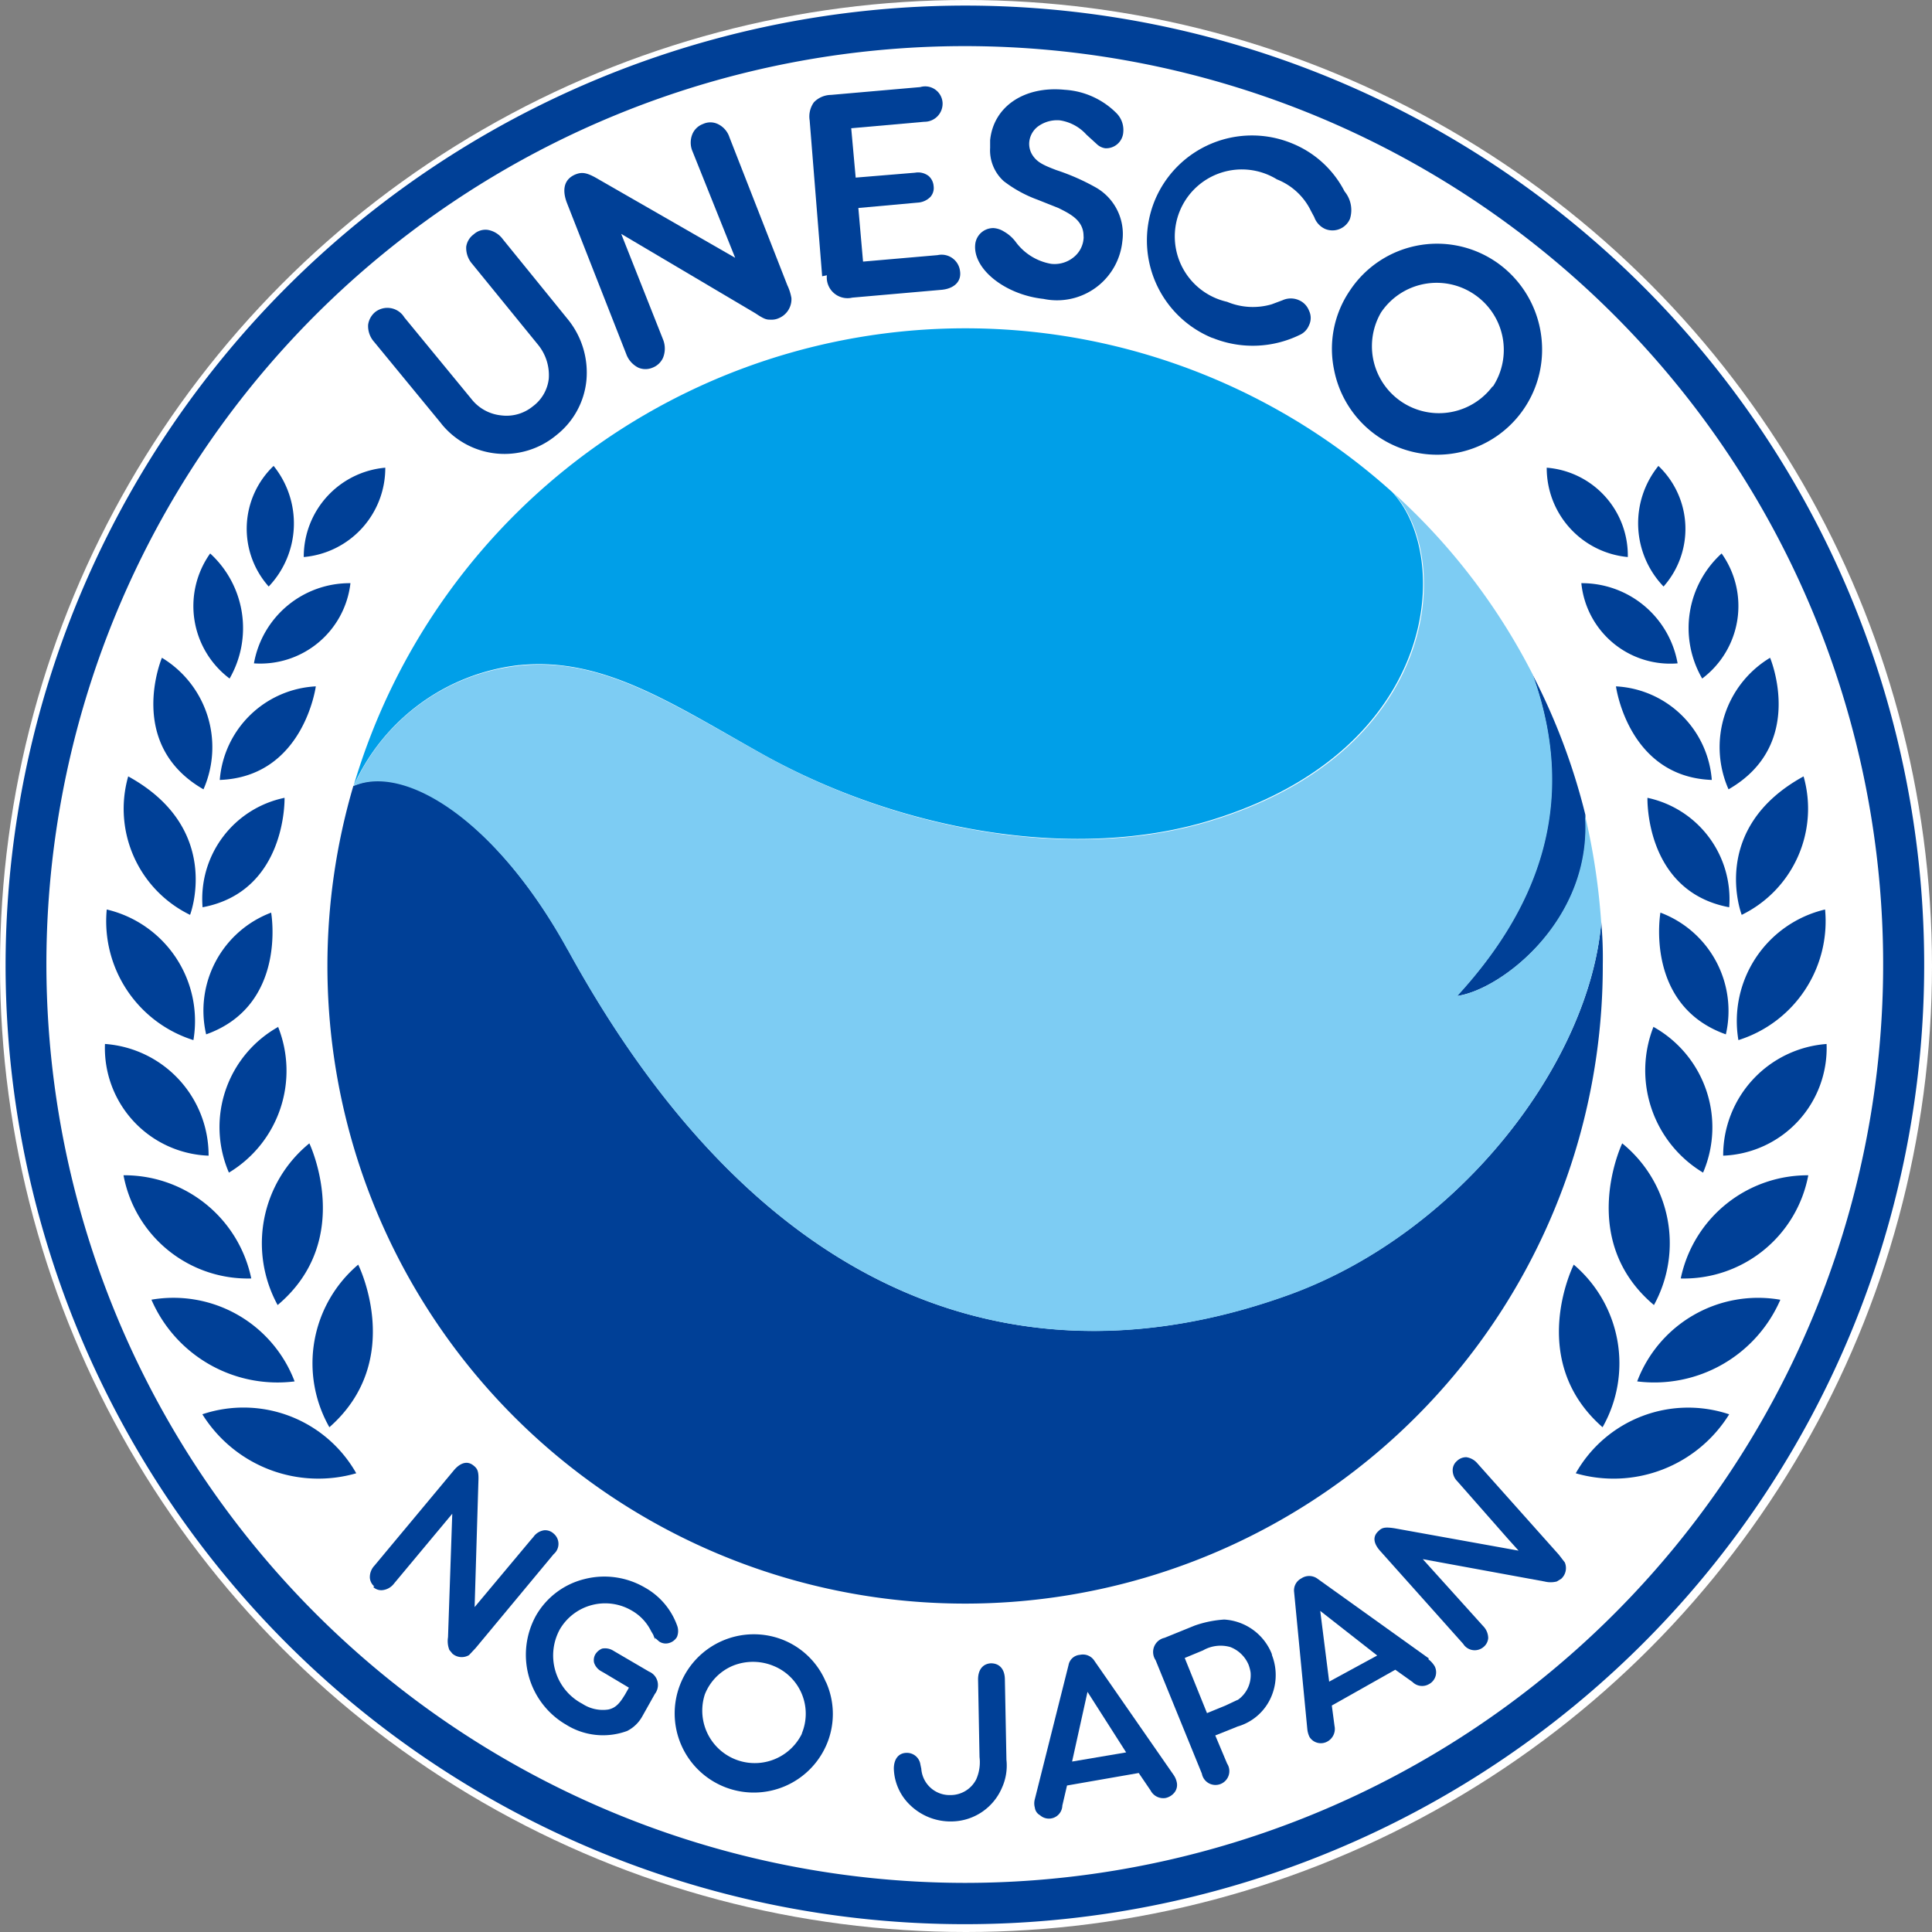 <svg xmlns="http://www.w3.org/2000/svg" xmlns:xlink="http://www.w3.org/1999/xlink" width="142" height="142" viewBox="0 0 142 142">
  <rect x="0" y="0" width="142" height="142" fill="#808080" stroke="none"/>
  <defs>
    <clipPath id="clip-path">
      <rect id="長方形_8269" data-name="長方形 8269" width="141.017" height="141.017" fill="none"/>
    </clipPath>
  </defs>
  <g id="グループ_3797" data-name="グループ 3797" transform="translate(2640.41 6232.41)">
    <circle id="楕円形_293" data-name="楕円形 293" cx="71" cy="71" r="71" transform="translate(-2640.41 -6232.41)" fill="#fff"/>
    <g id="グループ_3796" data-name="グループ 3796" transform="translate(-2640 -6232)">
      <g id="グループ_3795" data-name="グループ 3795" transform="translate(0 0)" clip-path="url(#clip-path)">
        <path id="パス_13604" data-name="パス 13604" d="M16.639,74.334a.937.937,0,0,1-.328-.624,1.231,1.231,0,0,1,.328-.9l5.828-6.993c.279-.345.87-.87,1.477-.361.263.213.378.394.345,1.133l-.279,9.259,4.121-4.925.2-.23a1.168,1.168,0,0,1,.8-.492.92.92,0,0,1,.689.246.984.984,0,0,1,.123,1.387,1.091,1.091,0,0,1-.123.123l-5.729,6.895-.492.525a1.049,1.049,0,0,1-1.215-.1L22.155,79a1.767,1.767,0,0,1-.1-.936l.312-9.078-4.285,5.138a1.227,1.227,0,0,1-.821.476.854.854,0,0,1-.706-.23" transform="translate(10.464 41.861)" fill="#004097"/>
        <path id="パス_13605" data-name="パス 13605" d="M26.176,81.177A5.943,5.943,0,0,1,24.042,73.2a5.665,5.665,0,0,1,3.546-2.676,5.9,5.9,0,0,1,4.432.607,5.22,5.22,0,0,1,2.38,2.774,1.156,1.156,0,0,1,0,.87.967.967,0,0,1-.575.443.855.855,0,0,1-.739-.115l-.3-.263v.115l-.131-.345-.164-.279a3.522,3.522,0,0,0-1.412-1.494A3.858,3.858,0,0,0,25.8,74.2l0,0a4.006,4.006,0,0,0,1.568,5.444l.074.039a2.739,2.739,0,0,0,1.9.427c.575-.115.87-.493,1.248-1.116l.279-.492-1.789-1.067-.23-.131a1.112,1.112,0,0,1-.542-.64.854.854,0,0,1,.1-.624,1.047,1.047,0,0,1,.492-.41,1.148,1.148,0,0,1,.837.164l2.61,1.527a1.065,1.065,0,0,1,.57,1.4,1.047,1.047,0,0,1-.143.245L31.857,80.6a2.623,2.623,0,0,1-1.116,1.083,5.124,5.124,0,0,1-4.564-.509" transform="translate(14.946 45.13)" fill="#004097"/>
        <path id="パス_13606" data-name="パス 13606" d="M41.089,76.447a5.714,5.714,0,0,0-3.2-3.136A5.817,5.817,0,1,0,41.2,80.863a5.725,5.725,0,0,0-.115-4.449m-1.74,3.759a3.858,3.858,0,0,1-7.158-2.84,3.791,3.791,0,0,1,2.052-2.1,3.959,3.959,0,0,1,2.971,0A3.79,3.79,0,0,1,39.3,80.24" transform="translate(19.209 46.79)" fill="#004097"/>
        <path id="パス_13607" data-name="パス 13607" d="M46.911,74.22c.624,0,1,.427,1.018,1.149l.115,5.943a3.952,3.952,0,0,1-.328,2.052,4.072,4.072,0,0,1-3.727,2.479,4.269,4.269,0,0,1-3.021-1.2,3.858,3.858,0,0,1-1.2-2.676c0-.706.345-1.166.952-1.166a1,1,0,0,1,1,.854l.066.312a2.085,2.085,0,0,0,2.134,1.937,2.117,2.117,0,0,0,1.9-1.149,3.1,3.1,0,0,0,.246-1.642L45.959,75.4c0-.706.345-1.149.952-1.182" transform="translate(25.518 47.622)" fill="#004097"/>
        <path id="パス_13608" data-name="パス 13608" d="M50.48,74.293a1,1,0,0,0-1.067-.443.919.919,0,0,0-.837.755L46.1,84.455a1.15,1.15,0,0,0,0,.624.74.74,0,0,0,.378.558.985.985,0,0,0,1.642-.706l.345-1.477,5.27-.919.87,1.28a1.053,1.053,0,0,0,1.1.558,1.148,1.148,0,0,0,.673-.427.9.9,0,0,0,.164-.673,1.471,1.471,0,0,0-.263-.624Zm-1.642,7.4,1.133-5.122,2.84,4.449Z" transform="translate(29.55 47.369)" fill="#004097"/>
        <path id="パス_13609" data-name="パス 13609" d="M60.1,74.788a4.021,4.021,0,0,0-3.5-2.528,8.091,8.091,0,0,0-2.167.443l-2.216.9a1.066,1.066,0,0,0-.816,1.269,1.042,1.042,0,0,0,.159.373l3.4,8.34a1.018,1.018,0,1,0,1.855-.739l-.87-2.068,1.642-.657a3.847,3.847,0,0,0,2.364-1.954,4.04,4.04,0,0,0,.164-3.283M57.57,78.17l-.87.41-1.363.558L53.7,75.084l1.346-.558a2.6,2.6,0,0,1,2-.246,2.381,2.381,0,0,1,1.346,1.3,2.976,2.976,0,0,1,.148.558,2.216,2.216,0,0,1-.952,2.036" transform="translate(32.966 46.365)" fill="#004097"/>
        <path id="パス_13610" data-name="パス 13610" d="M67.592,76.367,59.384,70.49a1.035,1.035,0,0,0-1.166,0,.988.988,0,0,0-.525,1l.969,10.063a1.725,1.725,0,0,0,.164.591.985.985,0,0,0,1.346.312,1.051,1.051,0,0,0,.492-1.116l-.2-1.51L65.13,77.2l1.264.9a1,1,0,0,0,1.2.164.984.984,0,0,0,.428-1.325l0,0a1.838,1.838,0,0,0-.46-.509M60.27,78.075l-.657-5.2L63.8,76.154Z" transform="translate(37.013 45.114)" fill="#004097"/>
        <path id="パス_13611" data-name="パス 13611" d="M71.075,70.966l-3.694-4.2a1.148,1.148,0,0,1-.345-.854.887.887,0,0,1,.312-.64.975.975,0,0,1,.689-.279,1.306,1.306,0,0,1,.821.46l5.976,6.7.443.575a1.066,1.066,0,0,1-.263,1.2l-.328.2a1.828,1.828,0,0,1-.9,0l-8.947-1.642L69.269,77.4a1.277,1.277,0,0,1,.378.886.936.936,0,0,1-.345.657,1,1,0,0,1-1.412-.117,1.1,1.1,0,0,1-.082-.113l-6.074-6.8c-.378-.41-.706-1-.148-1.494.246-.246.46-.312,1.182-.2l9.111,1.642Z" transform="translate(39.325 41.7)" fill="#004097"/>
        <path id="パス_13612" data-name="パス 13612" d="M0,70.492A70.508,70.508,0,1,0,70.525,0h-.033A70.591,70.591,0,0,0,0,70.492m3,0a67.5,67.5,0,1,1,67.52,67.488h-.033A67.571,67.571,0,0,1,3,70.492" transform="translate(0 0)" fill="#004097"/>
        <path id="パス_13613" data-name="パス 13613" d="M28.346,23.012a2.934,2.934,0,0,0,1.166-2.036,3.539,3.539,0,0,0-.8-2.5l-4.826-5.926a1.792,1.792,0,0,1-.443-1.264A1.367,1.367,0,0,1,24,10.371a1.28,1.28,0,0,1,1-.328,1.724,1.724,0,0,1,1.133.689l4.81,5.926a6.2,6.2,0,0,1,1.33,4.5,5.842,5.842,0,0,1-2.2,3.973,5.961,5.961,0,0,1-8.394-.758c-.026-.031-.051-.064-.077-.1l-4.925-5.992a1.744,1.744,0,0,1-.443-1.264,1.477,1.477,0,0,1,.525-.936,1.461,1.461,0,0,1,2.049.269c.031.041.059.082.085.125l4.925,5.992a3.186,3.186,0,0,0,2.2,1.215,3.054,3.054,0,0,0,2.331-.673" transform="translate(10.413 6.439)" fill="#004097"/>
        <path id="パス_13614" data-name="パス 13614" d="M34.448,7.381a1.645,1.645,0,0,1,0-1.33,1.36,1.36,0,0,1,.772-.706,1.275,1.275,0,0,1,1.067,0,1.64,1.64,0,0,1,.87.985L41.409,17.2a3.611,3.611,0,0,1,.3.936,1.508,1.508,0,0,1-.952,1.494,1.252,1.252,0,0,1-.558.1c-.3,0-.443,0-1.149-.476l-9.85-5.828,3.07,7.749a1.8,1.8,0,0,1,0,1.363,1.393,1.393,0,0,1-.772.722,1.33,1.33,0,0,1-1.034,0,1.806,1.806,0,0,1-.9-1.018l-4.35-11.081c-.23-.591-.46-1.642.607-2.1.46-.181.8-.181,1.642.312l10.112,5.811L34.6,7.759Z" transform="translate(16.049 3.355)" fill="#004097"/>
        <path id="パス_13615" data-name="パス 13615" d="M36.928,17.575,36.009,6.117a1.789,1.789,0,0,1,.312-1.33,1.773,1.773,0,0,1,1.248-.542l6.567-.575a1.28,1.28,0,0,1,1.591.863,1.3,1.3,0,0,1,.051.286,1.33,1.33,0,0,1-1.346,1.4l-5.368.476.328,3.628,4.367-.361a1.268,1.268,0,0,1,1,.246,1.1,1.1,0,0,1,.361.739.989.989,0,0,1-.23.788,1.425,1.425,0,0,1-.952.427l-4.35.394.345,3.94,5.483-.476a1.363,1.363,0,0,1,1.642,1.149c.131.8-.443,1.313-1.346,1.4l-6.567.575a1.526,1.526,0,0,1-1.871-1.642" transform="translate(23.09 2.321)" fill="#004097"/>
        <path id="パス_13616" data-name="パス 13616" d="M44.513,7.97V7.494c.246-2.479,2.512-4.006,5.483-3.71a5.861,5.861,0,0,1,3.825,1.74A1.754,1.754,0,0,1,54.3,6.9a1.263,1.263,0,0,1-1.33,1.182,1.137,1.137,0,0,1-.624-.312l-.755-.689a3.282,3.282,0,0,0-1.954-1.051,2.385,2.385,0,0,0-1.642.476,1.637,1.637,0,0,0-.607,1.133,1.533,1.533,0,0,0,.263.985c.328.476.739.689,1.74,1.067a16.171,16.171,0,0,1,2.939,1.3,3.94,3.94,0,0,1,1.9,3.94,4.825,4.825,0,0,1-5.3,4.3,4.552,4.552,0,0,1-.491-.077c-2.807-.3-5.188-2.183-5.023-3.989a1.33,1.33,0,0,1,1.363-1.215,1.646,1.646,0,0,1,.739.246,2.838,2.838,0,0,1,.854.739,4.1,4.1,0,0,0,2.627,1.642,2.218,2.218,0,0,0,1.642-.476,1.953,1.953,0,0,0,.739-1.363.791.791,0,0,0,0-.2c0-1.166-1-1.642-1.855-2.068l-1.527-.607A9.291,9.291,0,0,1,45.514,10.5a3.055,3.055,0,0,1-1-2.462" transform="translate(27.85 2.405)" fill="#004097"/>
        <path id="パス_13617" data-name="パス 13617" d="M55.867,20.681A7.748,7.748,0,0,1,51.681,10.6,7.732,7.732,0,0,1,61.775,6.4h0a7.5,7.5,0,0,1,3.858,3.53,2.149,2.149,0,0,1,.394,2.019,1.4,1.4,0,0,1-1.822.739,1.51,1.51,0,0,1-.8-.87l-.246-.46a4.683,4.683,0,0,0-2.5-2.315,4.925,4.925,0,1,0-3.661,9,4.917,4.917,0,0,0,3.283.181l.8-.3a1.466,1.466,0,0,1,1.2,0,1.365,1.365,0,0,1,.739.772,1.218,1.218,0,0,1,0,1.067,1.313,1.313,0,0,1-.706.722,7.867,7.867,0,0,1-6.337.23" transform="translate(32.782 3.73)" fill="#004097"/>
        <path id="パス_13618" data-name="パス 13618" d="M71.378,11.956a7.683,7.683,0,0,0-10.656,2.121c-.011.015-.021.031-.031.046a7.6,7.6,0,0,0-1.149,5.811,7.716,7.716,0,0,0,15.284-1.757,7.8,7.8,0,0,0-3.447-6.222M71.2,21.133a4.925,4.925,0,0,1-8.208-5.417,4.924,4.924,0,0,1,6.834-1.343l.044.03a4.925,4.925,0,0,1,1.33,6.78" transform="translate(38.102 6.84)" fill="#004097"/>
        <path id="パス_13619" data-name="パス 13619" d="M12.773,20.61a6.386,6.386,0,0,0-.361,8.865,6.732,6.732,0,0,0,.361-8.865" transform="translate(6.927 13.224)" fill="#004097"/>
        <path id="パス_13620" data-name="パス 13620" d="M19.342,20.69a6.568,6.568,0,0,0-5.992,6.567,6.568,6.568,0,0,0,5.992-6.567" transform="translate(8.566 13.275)" fill="#004097"/>
        <path id="パス_13621" data-name="パス 13621" d="M9.642,24.53a6.666,6.666,0,0,0,1.428,9.193A7.436,7.436,0,0,0,9.642,24.53" transform="translate(5.395 15.739)" fill="#004097"/>
        <path id="パス_13622" data-name="パス 13622" d="M7.246,29.2S4.554,35.57,10.3,38.869A7.681,7.681,0,0,0,7.246,29.2" transform="translate(4.245 18.736)" fill="#004097"/>
        <path id="パス_13623" data-name="パス 13623" d="M4.452,46.49A7.913,7.913,0,0,0,12.058,54.7h.011A8.207,8.207,0,0,0,4.452,46.49" transform="translate(2.853 29.83)" fill="#004097"/>
        <path id="パス_13624" data-name="パス 13624" d="M4.546,40.47a9.159,9.159,0,0,0,6.37,9.6,8.421,8.421,0,0,0-6.37-9.6" transform="translate(2.89 25.967)" fill="#004097"/>
        <path id="パス_13625" data-name="パス 13625" d="M5.621,34.51a8.669,8.669,0,0,0,4.547,10.178s2.446-6.337-4.547-10.178" transform="translate(3.392 22.143)" fill="#004097"/>
        <path id="パス_13626" data-name="パス 13626" d="M5.306,52.37a9.292,9.292,0,0,0,9.39,7.584A9.521,9.521,0,0,0,5.24,52.37" transform="translate(3.362 33.602)" fill="#004097"/>
        <path id="パス_13627" data-name="パス 13627" d="M6.53,57.994A10.1,10.1,0,0,0,17.053,64,9.522,9.522,0,0,0,6.53,57.994" transform="translate(4.19 37.122)" fill="#004097"/>
        <path id="パス_13628" data-name="パス 13628" d="M18.212,25.86a6.666,6.666,0,0,1-7.092,5.893,7.141,7.141,0,0,1,7.092-5.893" transform="translate(7.135 16.593)" fill="#004097"/>
        <path id="パス_13629" data-name="パス 13629" d="M16.649,30.48s-.886,6.649-7.059,6.878a7.471,7.471,0,0,1,7.059-6.878" transform="translate(6.153 19.557)" fill="#004097"/>
        <path id="パス_13630" data-name="パス 13630" d="M13.882,45.72a8.734,8.734,0,0,1-3.612,10.72,8.438,8.438,0,0,1,3.644-10.72" transform="translate(6.145 29.336)" fill="#004097"/>
        <path id="パス_13631" data-name="パス 13631" d="M14.965,50.94s3.382,7.075-2.331,11.885A9.472,9.472,0,0,1,14.965,50.94" transform="translate(7.362 32.685)" fill="#004097"/>
        <path id="パス_13632" data-name="パス 13632" d="M17.1,56.37s3.5,7.01-2.118,11.951A9.505,9.505,0,0,1,17.1,56.37" transform="translate(8.818 36.169)" fill="#004097"/>
        <path id="パス_13633" data-name="パス 13633" d="M14.855,35.47s.181,6.878-6.025,8.044a7.584,7.584,0,0,1,6.025-8.044" transform="translate(5.649 22.759)" fill="#004097"/>
        <path id="パス_13634" data-name="パス 13634" d="M13.836,40.61s1.215,6.813-4.777,8.947a7.7,7.7,0,0,1,4.777-8.947" transform="translate(5.683 26.057)" fill="#004097"/>
        <path id="パス_13635" data-name="パス 13635" d="M8.81,63.264A10.047,10.047,0,0,0,20.121,67.6,9.52,9.52,0,0,0,8.81,63.264" transform="translate(5.653 40.274)" fill="#004097"/>
        <path id="パス_13636" data-name="パス 13636" d="M74.583,20.61a6.385,6.385,0,0,1,.378,8.865,6.714,6.714,0,0,1-.378-8.865" transform="translate(46.898 13.224)" fill="#004097"/>
        <path id="パス_13637" data-name="パス 13637" d="M69,20.69a6.47,6.47,0,0,1,5.959,6.567A6.568,6.568,0,0,1,69,20.69" transform="translate(44.273 13.275)" fill="#004097"/>
        <path id="パス_13638" data-name="パス 13638" d="M77.778,24.53a6.666,6.666,0,0,1-1.428,9.193,7.4,7.4,0,0,1,1.428-9.193" transform="translate(48.349 15.739)" fill="#004097"/>
        <path id="パス_13639" data-name="パス 13639" d="M80.45,29.2s2.692,6.37-3.053,9.669A7.667,7.667,0,0,1,80.45,29.2" transform="translate(49.239 18.736)" fill="#004097"/>
        <path id="パス_13640" data-name="パス 13640" d="M84.5,46.49A7.913,7.913,0,0,1,76.9,54.7a8.208,8.208,0,0,1,7.6-8.208" transform="translate(49.342 29.83)" fill="#004097"/>
        <path id="パス_13641" data-name="パス 13641" d="M84,40.47a9.159,9.159,0,0,1-6.37,9.6A8.421,8.421,0,0,1,84,40.47" transform="translate(49.731 25.967)" fill="#004097"/>
        <path id="パス_13642" data-name="パス 13642" d="M82.441,34.51a8.684,8.684,0,0,1-4.547,10.178s-2.462-6.337,4.547-10.178" transform="translate(49.71 22.143)" fill="#004097"/>
        <path id="パス_13643" data-name="パス 13643" d="M84.374,52.37A9.308,9.308,0,0,1,75,59.955a9.521,9.521,0,0,1,9.456-7.584" transform="translate(48.123 33.602)" fill="#004097"/>
        <path id="パス_13644" data-name="パス 13644" d="M83.573,58A10.1,10.1,0,0,1,73.05,64,9.5,9.5,0,0,1,83.573,58" transform="translate(46.871 37.121)" fill="#004097"/>
        <path id="パス_13645" data-name="パス 13645" d="M70.55,25.86a6.566,6.566,0,0,0,7.075,5.893A7.141,7.141,0,0,0,70.55,25.86" transform="translate(45.267 16.593)" fill="#004097"/>
        <path id="パス_13646" data-name="パス 13646" d="M72.1,30.48s.886,6.649,7.043,6.878A7.453,7.453,0,0,0,72.1,30.48" transform="translate(46.262 19.557)" fill="#004097"/>
        <path id="パス_13647" data-name="パス 13647" d="M74.018,45.72a8.767,8.767,0,0,0,3.644,10.72A8.455,8.455,0,0,0,74,45.72" transform="translate(47.102 29.336)" fill="#004097"/>
        <path id="パス_13648" data-name="パス 13648" d="M72.768,50.94S69.387,58.015,75.1,62.825A9.455,9.455,0,0,0,72.768,50.94" transform="translate(46.053 32.685)" fill="#004097"/>
        <path id="パス_13649" data-name="パス 13649" d="M70.636,56.37s-3.53,7.01,2.118,11.951A9.522,9.522,0,0,0,70.636,56.37" transform="translate(44.623 36.169)" fill="#004097"/>
        <path id="パス_13650" data-name="パス 13650" d="M73.51,35.47s-.213,6.878,6.008,8.044A7.618,7.618,0,0,0,73.51,35.47" transform="translate(47.166 22.759)" fill="#004097"/>
        <path id="パス_13651" data-name="パス 13651" d="M74.128,40.61s-1.2,6.813,4.81,8.947a7.716,7.716,0,0,0-4.81-8.947" transform="translate(47.501 26.057)" fill="#004097"/>
        <path id="パス_13652" data-name="パス 13652" d="M81.578,63.263A10,10,0,0,1,70.3,67.6a9.488,9.488,0,0,1,11.278-4.334" transform="translate(45.107 40.275)" fill="#004097"/>
        <path id="パス_13653" data-name="パス 13653" d="M65.013,53.58c3.283-.476,10-5.664,9.407-13.314A46.723,46.723,0,0,0,70.529,29.94c3.579,9.981-.1,17.7-5.549,23.64" transform="translate(41.693 19.211)" fill="#004097"/>
        <path id="パス_13654" data-name="パス 13654" d="M27.761,39.206c6.189-.624,11.245,2.84,18.058,6.649C56.079,51.5,68.8,53.636,78.652,50.583c16.81-5.188,17.68-19.388,13.264-24.1a46.885,46.885,0,0,0-76.336,21.6,15.187,15.187,0,0,1,12.181-8.881" transform="translate(9.997 9.271)" fill="#009fe8"/>
        <path id="パス_13655" data-name="パス 13655" d="M108.037,45.154c-.9,10.244-10.293,22.655-22.786,27.268C66.11,79.415,46.574,73.587,32.079,47.107c-5.2-9.39-11.9-13.79-15.76-12.017a46.869,46.869,0,1,0,91.833,13.133,28.449,28.449,0,0,0-.115-3.136" transform="translate(9.241 22.268)" fill="#004097"/>
        <path id="パス_13656" data-name="パス 13656" d="M31.3,55.388C45.813,81.867,65.348,87.7,84.489,80.718c12.493-4.613,21.883-17.04,22.786-27.284a48.822,48.822,0,0,0-1.2-7.946c.591,7.634-6.09,12.838-9.374,13.314,5.45-5.943,9.144-13.658,5.532-23.64A46.379,46.379,0,0,0,91.975,21.8c4.416,4.711,3.546,18.912-13.264,24.1-9.85,3.053-22.572.936-32.833-4.728C39,37.363,33.943,33.9,27.82,34.523a15.088,15.088,0,0,0-12.23,8.848c3.841-1.642,10.589,2.676,15.727,12.066" transform="translate(10.003 13.988)" fill="#7dccf3"/>
      </g>
    </g>
  </g>
</svg>
